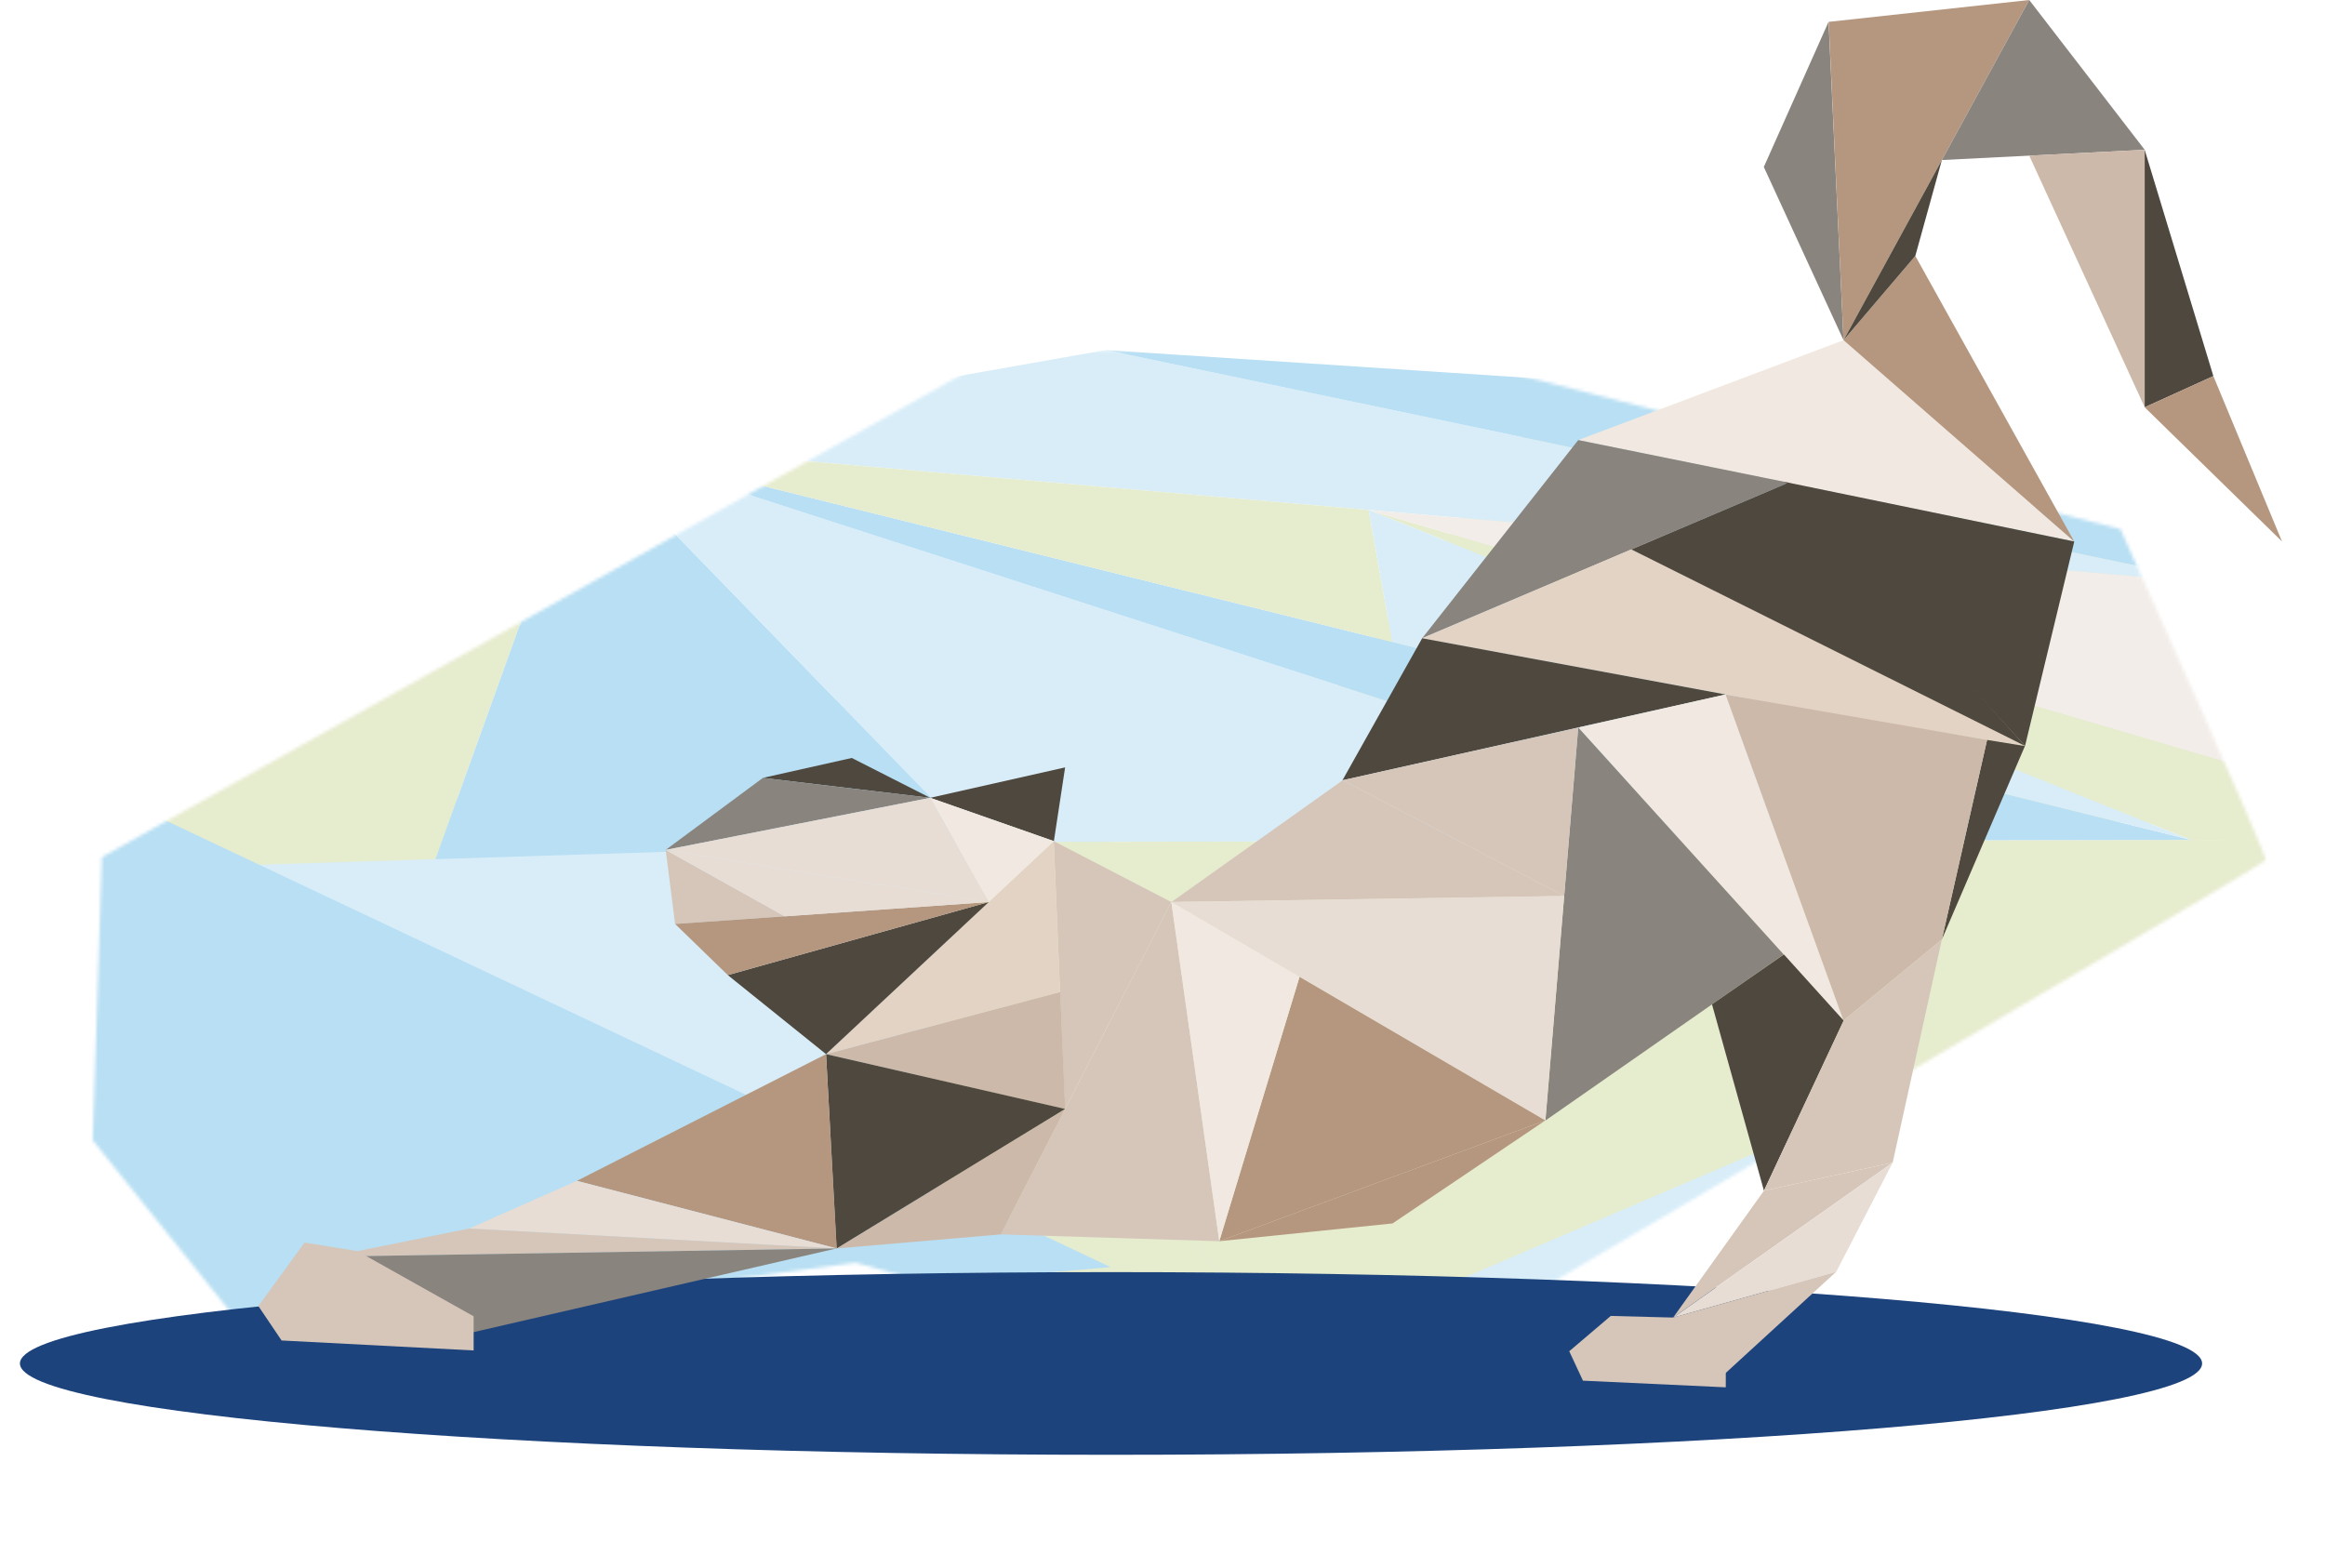 <svg width="700" height="472" viewBox="0 0 700 472" fill="none" xmlns="http://www.w3.org/2000/svg">
<g opacity="0.5">
<mask id="mask0_645_601" style="mask-type:alpha" maskUnits="userSpaceOnUse" x="27" y="104" width="656" height="317">
<path d="M27.913 343.246L30.684 258.077L302.089 105.736L423.47 104.287L530.937 131.796L638.403 159.305C638.403 159.305 682.956 258.137 682.138 258.957C678.826 262.25 411.996 417.501 411.201 420.137C410.406 422.773 257.607 380.163 257.607 380.163L76.821 404.261L27.884 343.257L27.913 343.246Z" fill="white"/>
</mask>
<g mask="url(#mask0_645_601)">
<path d="M873.112 259.346L528.723 99.436L465.068 122.761L382.113 234.566L873.113 259.353L873.112 259.346Z" fill="#CED99E"/>
<path d="M371.124 391.441L50.997 262.692L318.058 193.286L371.124 391.441Z" fill="#B1DCF2"/>
<path d="M17.316 262.268L209.23 41.592L131.112 258.664L17.316 262.268Z" fill="#CED99E"/>
<path d="M31.789 256.485L109.721 394.146L230.365 445.315L31.789 256.485Z" fill="#ECD4C3"/>
<path d="M176.302 133.068L131.122 258.662L293.294 253.491L176.308 133.046L176.302 133.068Z" fill="#71BFE7"/>
<path d="M267.677 369.231L249.708 450.327L551.01 456.693L267.677 369.231Z" fill="#CED99E"/>
<path d="M389.148 406.727L284.449 293.455L267.677 369.231L389.148 406.727Z" fill="#CED99E"/>
<path d="M653.829 293.605L389.148 406.727L733.445 367.338L653.82 293.613L653.829 293.605Z" fill="#B1DCF2"/>
<path d="M636.702 298.218L271.167 454.437L746.656 400.049L636.704 298.231L636.702 298.218Z" fill="#B1DCF2"/>
<path d="M176.301 133.068L670.359 175.944L332.909 105.382L176.301 133.068L547.492 253.057L293.286 253.513L176.301 133.068Z" fill="#B1DCF2"/>
<path d="M332.899 105.383L670.359 175.944L573.714 121.227L332.85 105.39L332.899 105.383Z" fill="#71BFE7"/>
<path d="M412.073 153.53L749.56 252.697L659.545 252.853L412.072 153.524L412.073 153.53Z" fill="#CED99E"/>
<path d="M412.072 153.531L742.8 250.713L670.358 175.944L412.072 153.531Z" fill="#E6DCD4"/>
<path d="M749.56 252.697L293.286 253.513L284.449 293.455L389.148 406.727L749.561 252.704L749.56 252.697Z" fill="#CED99E"/>
<path d="M547.483 253.065L659.545 252.86L176.3 133.068L547.483 253.065Z" fill="#71BFE7"/>
<path d="M176.301 133.068L419.139 193.267L412.073 153.531L176.301 133.068Z" fill="#CED99E"/>
<path d="M412.072 153.531L659.546 252.86L419.14 193.274L412.072 153.531Z" fill="#B1DCF2"/>
<path d="M-2.635 410.569L24.643 235.117L334.359 381.495L-2.635 410.569Z" fill="#71BFE7"/>
</g>
</g>
<path d="M334.5 438C515.93 438 663 425.69 663 410.5C663 395.31 515.93 383 334.5 383C153.07 383 6 395.31 6 410.5C6 425.69 153.08 438 334.5 438Z" fill="#1D437C"/>
<path d="M475.17 132.49L555.04 102.42L624.52 163.03L475.17 132.49Z" fill="#F1E9E1"/>
<path d="M555.041 102.42L576.651 77.05L624.511 163.05L555.041 102.42Z" fill="#B5977F"/>
<path d="M624.51 163.03L609.69 224.58L537.01 145.02L624.51 163.03Z" fill="#4F483E"/>
<path d="M475.17 132.49L428.17 192.16L538.47 145.31L475.17 132.49Z" fill="#89847E"/>
<path d="M428.18 192.16L557.94 216.16L609.69 224.56L491.16 165.42L428.18 192.16Z" fill="#E3D3C4"/>
<path d="M555.041 102.42L531.041 50.27L550.531 6.58L555.041 102.42Z" fill="#89847E"/>
<path d="M550.571 6.58L610.951 0L555.041 102.42L550.571 6.58Z" fill="#B5977F"/>
<path d="M584.651 48.18L645.721 45.1L610.951 0L584.651 48.18Z" fill="#89847E"/>
<path d="M610.951 46.86L645.721 122.62V45.1L610.951 46.86Z" fill="#CDB9A9"/>
<path d="M584.651 48.18L576.651 77.05L555.041 102.42L584.651 48.18Z" fill="#4F483E"/>
<path d="M645.71 45.1L666.39 113.23L645.71 122.62V45.1Z" fill="#4F483E"/>
<path d="M645.71 122.62L687.06 163.03L666.39 113.23L645.71 122.62Z" fill="#B5977F"/>
<path d="M428.18 192.16L404.18 234.91L519.52 209.08L428.18 192.16Z" fill="#4F483E"/>
<path d="M584.651 282.84L598.261 222.76L609.661 224.61L584.651 282.84Z" fill="#4F483E"/>
<path d="M475.17 219.03L555.04 307.27L519.57 209.08L475.17 219.03Z" fill="#F1E9E1"/>
<path d="M555.041 307.27L584.651 282.84L598.261 222.76L519.531 209.11L555.041 307.27Z" fill="#CDB9A9"/>
<path d="M537.01 287.35L465.3 337.35L475.17 219.04L537.01 287.35Z" fill="#89847E"/>
<path d="M404.26 234.91L470.94 269.76L475.17 219.06L404.26 234.91Z" fill="#D6C6B9"/>
<path d="M515.441 302.38L531.081 358.49L555.081 307.27L537.081 287.35L515.441 302.38Z" fill="#4F483E"/>
<path d="M584.651 282.84L569.841 350.02L531.081 358.49L555.081 307.27L584.651 282.84Z" fill="#D6C6B9"/>
<path d="M538.481 145.31L491.161 165.42L609.691 224.58L538.481 145.31Z" fill="#4F483E"/>
<path d="M531.081 358.49L503.741 396.68L569.841 350.02L531.081 358.49Z" fill="#D6C6B9"/>
<path d="M404.26 234.91L352.7 271.57L470.94 269.76L404.26 234.91Z" fill="#D6C6B9"/>
<path d="M465.26 337.34L352.66 271.57L470.94 269.76L465.26 337.34Z" fill="#E7DDD5"/>
<path d="M569.841 350.02L552.841 382.92L503.781 396.68L569.841 350.02Z" fill="#E7DDD5"/>
<path d="M552.801 382.92L515.101 417.45L503.191 396.83L552.801 382.92Z" fill="#D6C6B9"/>
<path d="M465.26 337.34L391.26 294.11L367.09 373.7L465.26 337.34Z" fill="#B5977F"/>
<path d="M465.26 337.34L419.26 368.34L367.1 373.69L465.26 337.34Z" fill="#B5977F"/>
<path d="M352.66 271.57L301.32 371.64L367.1 373.7L352.66 271.57Z" fill="#D6C6B9"/>
<path d="M317.26 253.24L320.64 333.9L352.64 271.57L317.26 253.24Z" fill="#D6C6B9"/>
<path d="M367.1 373.7L352.66 271.57L391.26 294.11L367.1 373.7Z" fill="#F1E9E1"/>
<path d="M317.26 253.24L248.66 317.37L319.16 298.67L317.26 253.24Z" fill="#E3D3C4"/>
<path d="M248.7 317.37L320.7 333.9L319.22 298.67L248.7 317.37Z" fill="#CDB9A9"/>
<path d="M320.68 333.9L301.32 371.64L251.87 375.87L320.68 333.9Z" fill="#CDB9A9"/>
<path d="M248.7 317.37L251.87 375.87L320.68 333.87L248.7 317.37Z" fill="#4F483E"/>
<path d="M248.7 317.37L173.7 355.52L251.92 375.87L248.7 317.37Z" fill="#B5977F"/>
<path d="M173.65 355.52L141.26 369.88L251.91 375.88L173.65 355.52Z" fill="#E7DDD5"/>
<path d="M141.26 369.88L99.33 378.33L251.91 375.87L141.26 369.88Z" fill="#D6C6B9"/>
<path d="M99.259 378.33L142.609 401.06L251.839 375.87L99.259 378.33Z" fill="#89847E"/>
<path d="M107.59 376.66L91.69 374.11L77.78 393.21L84.78 403.58L142.6 406.58V396.3L107.59 376.66Z" fill="#D6C6B9"/>
<path d="M248.7 317.37L219.11 293.57L297.7 271.57L248.7 317.37Z" fill="#4F483E"/>
<path d="M280.06 240.2L320.68 231.04L317.3 253.24L280.06 240.2Z" fill="#4F483E"/>
<path d="M280.06 240.2L297.7 271.57L317.3 253.24L280.06 240.2Z" fill="#F1E9E1"/>
<path d="M280.06 240.2L256.45 228.2L229.68 234.2L280.06 240.2Z" fill="#4F483E"/>
<path d="M229.68 234.21L200.42 255.88L280.06 240.2L229.68 234.21Z" fill="#89847E"/>
<path d="M200.42 255.88L297.7 271.57L280.06 240.2L200.42 255.88Z" fill="#E7DDD5"/>
<path d="M200.42 255.88L203.25 278.18L236.25 275.86L200.42 255.88Z" fill="#D6C6B9"/>
<path d="M203.26 278.18L219.12 293.57L297.71 271.57L203.26 278.18Z" fill="#B5977F"/>
<path d="M200.42 255.88L236.29 275.88L297.7 271.59L200.42 255.88Z" fill="#E7DDD5"/>
<path d="M503.74 396.68L484.96 396.19L472.46 406.82L476.59 415.68L519.59 417.68V406.85L503.74 396.68Z" fill="#D6C6B9"/>
</svg>
